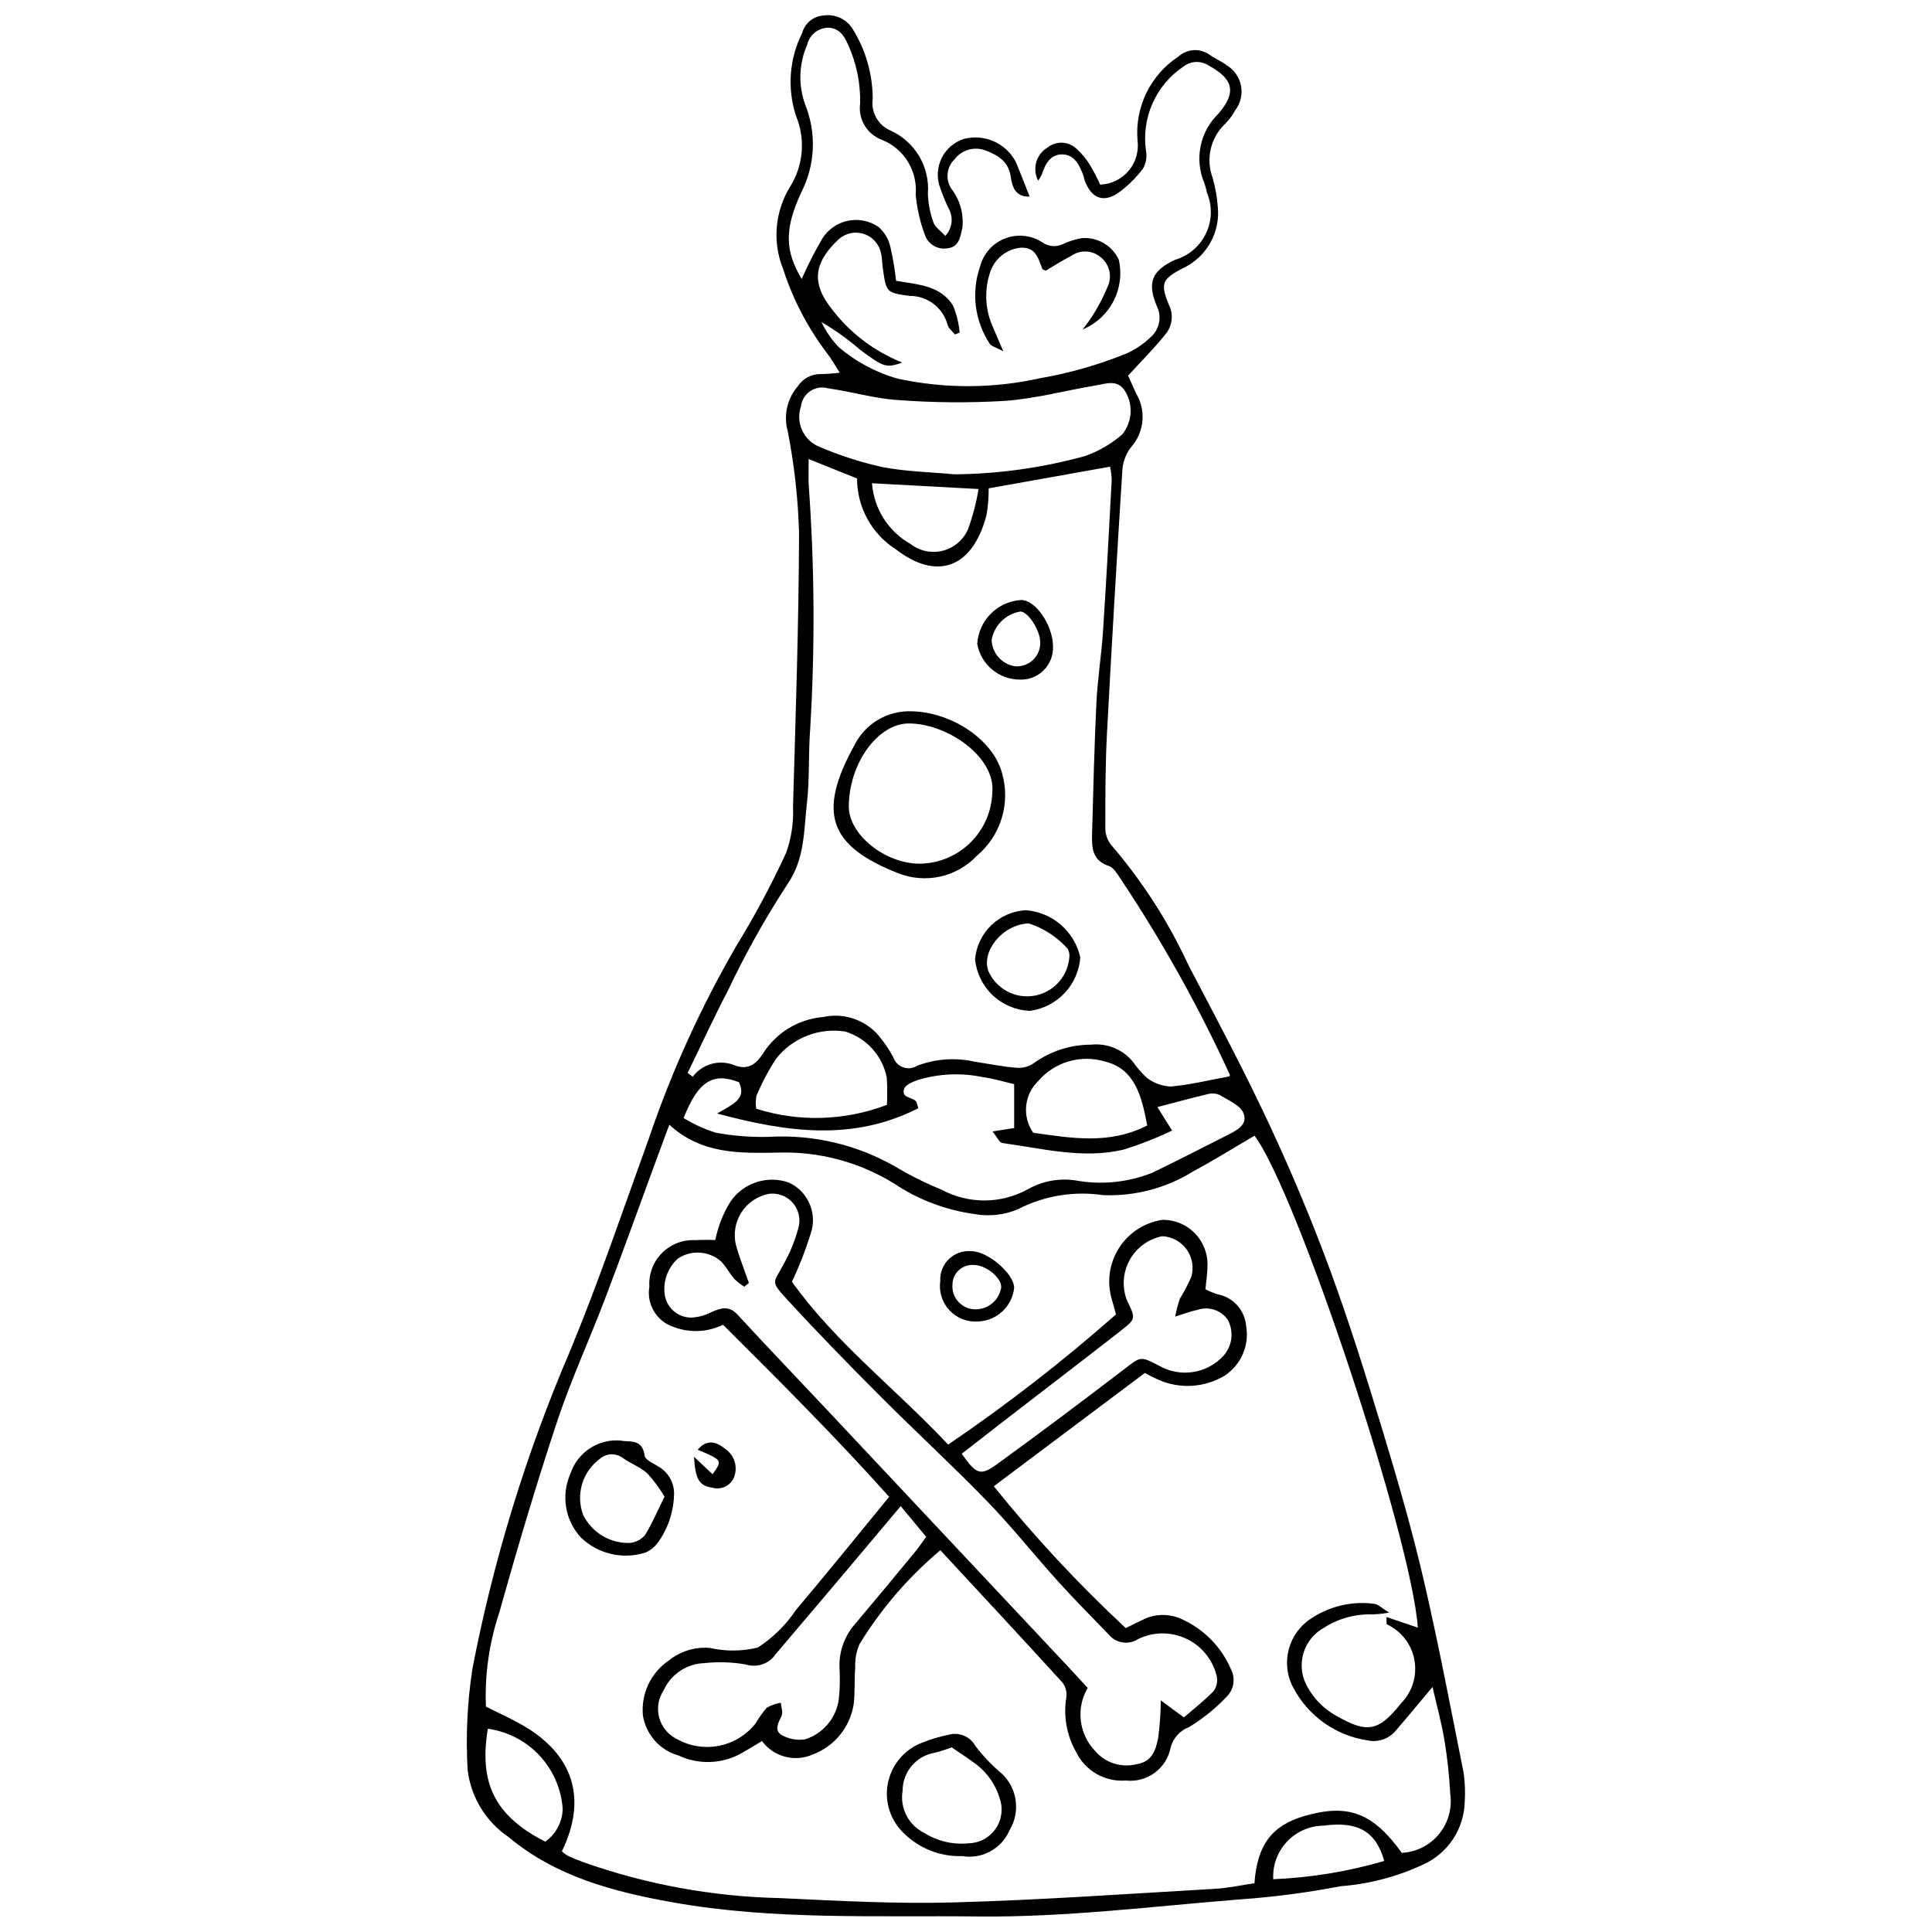 <?xml version="1.0" encoding="UTF-8"?>
<!-- Uploaded to: ICON Repo, www.svgrepo.com, Generator: ICON Repo Mixer Tools -->
<svg width="800px" height="800px" version="1.1" viewBox="144 144 512 512" xmlns="http://www.w3.org/2000/svg">
 <defs>
  <clipPath id="a">
   <path d="m267 148.09h266v503.81h-266z"/>
  </clipPath>
 </defs>
 <g clip-path="url(#a)">
  <path d="m356.46 217.93c1.613-3.668 3.434-7.242 5.457-10.699 1.516-2.422 3.949-4.121 6.742-4.715 2.797-0.594 5.711-0.027 8.078 1.57 1.598 1.355 2.719 3.191 3.195 5.231 0.699 3.004 1.215 6.047 1.531 9.113 5.742 0.961 11.754 1.207 15.07 6.512 0.965 2.293 1.566 4.719 1.777 7.195l-1.223 0.508c-0.676-0.852-1.723-1.605-1.969-2.566v-0.004c-1.215-4.547-5.359-7.699-10.07-7.656-6.047-0.82-6.168-0.879-7.051-7.004-0.215-1.5-0.207-3.047-0.566-4.504-0.543-2.344-2.285-4.223-4.582-4.941-2.293-0.723-4.801-0.176-6.586 1.438-5.512 5.195-7.824 10.43-2.469 17.637 4.883 6.742 11.586 11.957 19.32 15.031-4.203 1.469-4.891 1.34-11.277-3.473-3.148-2.723-6.547-5.148-10.145-7.246 1.148 2.391 2.652 4.59 4.461 6.523 4.543 3.922 9.891 6.805 15.664 8.449 12.484 2.715 25.414 2.68 37.887-0.109 7.82-1.355 15.473-3.547 22.82-6.539 2.367-1.047 4.523-2.504 6.375-4.309 2.375-2.031 3.066-5.418 1.68-8.215-2.672-6.34-1.27-9.477 4.824-12.305h-0.004c3.609-1.062 6.59-3.609 8.203-7.004 1.613-3.394 1.707-7.316 0.254-10.781-0.172-0.852-0.398-1.688-0.676-2.508-1.32-3.086-1.676-6.5-1.012-9.789 0.66-3.293 2.305-6.305 4.719-8.641 4.957-5.75 3.875-9.262-2.617-12.781-2.039-1.332-4.699-1.223-6.621 0.277-3.606 2.41-6.453 5.793-8.211 9.754-1.762 3.965-2.363 8.344-1.734 12.637 0.297 1.613 0.008 3.281-0.82 4.695-1.695 2.246-3.688 4.25-5.922 5.957-4.344 3.379-7.922 2.055-9.672-3.336-0.066-0.203-0.035-0.438-0.113-0.637-1.027-2.676-2.227-5.578-5.422-5.769-3.297-0.195-4.758 2.461-5.664 5.316-0.266 0.578-0.586 1.129-0.969 1.637-1.633-3.109-0.555-6.957 2.461-8.766 2.301-1.859 5.629-1.703 7.75 0.355 1.426 1.293 2.648 2.793 3.633 4.445 0.953 1.625 1.812 3.297 2.582 5.012 2.918-0.098 5.656-1.426 7.543-3.656 1.887-2.227 2.746-5.148 2.363-8.043-0.367-4.332 0.445-8.688 2.352-12.598 1.902-3.914 4.828-7.238 8.465-9.625 2.328-2.125 5.836-2.301 8.367-0.422 1.41 0.992 3.055 1.66 4.422 2.699v0.004c1.992 1.191 3.379 3.172 3.816 5.449 0.441 2.277-0.113 4.633-1.52 6.477-0.723 1.336-1.637 2.559-2.711 3.629-3.863 3.684-5.156 9.312-3.281 14.312 0.699 2.481 1.152 5.027 1.355 7.598 0.352 3.359-0.355 6.742-2.027 9.676-1.668 2.938-4.215 5.273-7.281 6.688-5.57 2.902-5.914 4.062-3.629 9.723 1.188 2.375 0.945 5.215-0.625 7.356-2.984 3.824-6.469 7.258-10.199 11.355 0.387 0.863 1.234 2.781 2.106 4.688h0.004c2.766 4.602 2.168 10.477-1.465 14.426-1.383 1.883-2.152 4.148-2.203 6.484-1.465 23.078-2.812 46.164-4.047 69.262-0.43 8.199-0.434 16.426-0.438 24.641h-0.004c-0.078 1.703 0.434 3.379 1.449 4.75 8.34 9.672 15.281 20.461 20.625 32.059 7.328 13.938 14.719 27.863 21.383 42.121 5.93 12.688 11.359 25.656 16.188 38.801 5.203 14.16 9.684 28.602 14.062 43.051 3.883 12.812 7.609 25.703 10.641 38.738 3.957 17.016 7.211 34.195 10.629 51.336v-0.004c0.352 2.57 0.445 5.164 0.273 7.75-0.113 3.469-1.184 6.836-3.094 9.727-1.91 2.894-4.59 5.203-7.731 6.664-6.945 3.273-14.43 5.25-22.082 5.828-8.695 1.68-17.484 2.84-26.32 3.465-23.27 1.832-46.582 4.82-69.848 4.551-26.949-0.312-54.133 1.023-80.875-3.754-15.566-2.781-30.914-6.793-43.469-17.32-6.004-4.074-9.949-10.547-10.82-17.75-0.523-9.016-0.09-18.062 1.301-26.984 5.586-28.855 14.246-57.027 25.84-84.035 7.668-18.512 14.078-37.547 20.91-56.398v-0.004c6.039-17.785 13.84-34.922 23.281-51.16 4.848-7.918 9.223-16.113 13.109-24.543 1.367-3.875 1.973-7.981 1.789-12.086 0.695-24.203 1.527-48.41 1.605-72.617-0.254-9.051-1.258-18.062-3-26.945-1.164-4.195-0.148-8.699 2.711-11.984 1.305-1.984 3.523-3.176 5.898-3.164 1.73-0.031 3.457-0.156 5.176-0.371-1.375-2.121-2.258-3.785-3.418-5.223-5.094-6.727-9.02-14.262-11.609-22.297-2.875-7.168-2.164-15.277 1.91-21.836 3.492-5.613 4.059-12.562 1.531-18.668-2.383-7.262-1.801-15.168 1.625-22 0.699-2.59 2.961-4.449 5.637-4.633 3.082-0.48 6.148 0.941 7.769 3.606 3.445 5.559 5.277 11.961 5.289 18.5-0.5 3.516 1.41 6.938 4.668 8.355 3.184 1.426 5.852 3.805 7.637 6.805 1.781 3.004 2.59 6.484 2.316 9.965 0.094 2.59 0.586 5.148 1.465 7.582 0.445 1.297 1.918 2.242 3.144 3.59 1.895-1.996 2.238-5.004 0.84-7.371-0.836-1.75-1.574-3.547-2.203-5.383-0.953-2.566-0.809-5.41 0.402-7.863 1.207-2.457 3.375-4.305 5.992-5.113 5.387-1.344 11 1.148 13.621 6.047 1.234 2.91 2.356 5.871 3.703 9.254-3.769 0.18-4.637-2.617-5-5.195-0.586-4.133-3.352-5.746-6.731-7.039h-0.004c-2.941-1.105-6.262-0.145-8.16 2.363-2.113 2.051-2.477 5.309-0.867 7.769 2.273 2.941 3.328 6.644 2.945 10.34-0.535 2.293-0.812 5.062-3.746 5.441h0.004c-2.699 0.57-5.391-0.988-6.238-3.609-1.266-3.41-2.07-6.973-2.398-10.594 0.531-6.231-3.043-12.09-8.828-14.465-4.019-1.418-6.484-5.469-5.894-9.691 0.117-5.422-1-10.801-3.266-15.73-1.039-2.352-2.363-4.188-5.086-4.336-2.719-0.004-5.078 1.875-5.68 4.523-2.203 5.016-2.398 10.684-0.539 15.836 3.043 7.516 2.684 15.98-0.992 23.211-4.602 9.859-4.332 15.625 0.074 23.023zm-83.684 378.34c3.559 1.793 6.711 3.195 9.684 4.906 13.562 7.805 17.211 19.531 10.449 33.434 0.457 0.445 0.961 0.84 1.504 1.168 1.371 0.641 2.785 1.191 4.199 1.727h-0.004c16.75 5.914 34.332 9.125 52.086 9.512 15.332 0.719 30.703 1.566 46.027 1.145 23.102-0.633 46.176-2.281 69.258-3.606 3.57-0.203 7.106-0.988 10.465-1.477 0.703-10.176 4.664-15.305 13.16-17.789 11.625-3.398 18.188-0.934 25.891 9.734h0.004c3.84-0.199 7.418-2.008 9.859-4.977 2.438-2.973 3.519-6.832 2.973-10.637-0.25-4.754-0.758-9.488-1.531-14.184-0.789-4.711-2.066-9.344-3.168-14.164-3.469 4.133-6.469 7.785-9.559 11.363v-0.004c-1.762 2.293-4.676 3.387-7.516 2.82-8.512-1.227-15.914-6.477-19.887-14.105-3.367-6.438-1.242-14.387 4.891-18.285 4.934-3.258 10.879-4.613 16.734-3.812 0.965 0.16 1.809 1.062 3.844 2.32-1.477 0.273-2.977 0.43-4.477 0.469-4.574-0.137-9.086 1.125-12.926 3.617-5.117 2.887-7.191 9.195-4.781 14.551 1.762 3.75 4.684 6.832 8.336 8.789 8 4.613 11.125 4.039 16.938-3.32v-0.004c3.004-3 4.356-7.273 3.621-11.457-0.73-4.18-3.457-7.738-7.305-9.535-0.176-0.109-0.055-0.707-0.109-1.938 2.988 1.008 5.652 1.906 8.305 2.805-1.664-23.824-32.09-115.58-43.289-130.36-5.356 3.133-10.648 6.438-16.133 9.387v-0.004c-7.164 4.488-15.52 6.703-23.969 6.363-7.75-1.156-15.668 0.16-22.629 3.754-3.562 1.496-7.477 1.945-11.281 1.289-7.746-1.035-15.152-3.844-21.637-8.207-9.273-5.684-20.02-8.5-30.887-8.098-9.918 0.152-19.938 0.465-28.547-7.398-1.555 4.215-2.812 7.617-4.066 11.02-4.324 11.742-8.551 23.527-13.004 35.219-4.152 10.898-9.051 21.531-12.715 32.586-5.574 16.801-10.598 33.793-15.383 50.84h-0.004c-2.606 7.91-3.762 16.227-3.422 24.547zm53.461-167.93 1.34 1c2.441-3.246 6.691-4.551 10.535-3.234 3.906 1.688 6.102 0.105 8.09-2.898v-0.004c3.5-5.551 9.402-9.137 15.945-9.684 2.633-0.582 5.379-0.449 7.941 0.395 2.566 0.84 4.859 2.352 6.641 4.383 1.535 1.809 2.875 3.773 4 5.863 0.406 1.254 1.371 2.25 2.613 2.691 1.242 0.445 2.621 0.289 3.731-0.426 4.883-1.855 10.207-2.219 15.297-1.047 3.633 0.523 7.246 1.293 10.895 1.578h0.004c1.656 0.18 3.324-0.25 4.691-1.203 4.41-3.188 9.715-4.902 15.156-4.906 4.188-0.457 8.324 1.203 11.035 4.43 1.098 1.598 2.375 3.062 3.809 4.371 1.812 1.391 4.008 2.188 6.289 2.293 5.219-0.473 10.367-1.738 15.586-2.691 0.012-0.082 0.133-0.336 0.059-0.496v-0.004c-8.285-18.066-17.988-35.453-29.016-51.992-0.84-1.234-1.789-2.871-3.031-3.273-4.344-1.414-4.535-4.789-4.438-8.32 0.32-11.664 0.594-23.336 1.156-34.988 0.301-6.254 1.324-12.473 1.738-18.723 0.879-13.375 1.594-26.758 2.309-40.141v-0.008c-0.023-1.219-0.168-2.434-0.438-3.629l-32.164 5.734c0.023 2.383-0.172 4.762-0.574 7.109-3.801 14.422-13.461 17.246-24.012 9.059h-0.004c-6.418-4.082-10.301-11.168-10.285-18.777l-12.828-5.156c0 3.191-0.094 5.086 0.016 6.965 1.562 21.562 1.688 43.207 0.371 64.785-0.488 6.453-0.102 12.984-0.844 19.398-0.863 7.461-0.48 14.953-5.426 21.918v0.004c-5.766 8.875-10.934 18.129-15.465 27.699-3.773 7.203-7.16 14.609-10.723 21.926zm128.38 15.27c-4.168 1.996-8.477 3.688-12.887 5.059-10.793 2.523-21.453-0.301-32.109-1.762-0.777-0.105-1.367-1.562-2.598-3.066l5.742-0.902v-11.637c-2.988-0.684-5.684-1.527-8.441-1.879v0.004c-5.731-1.188-11.672-0.898-17.262 0.836-1.281 0.496-3.059 1.207-3.438 2.246-0.891 2.441 1.965 2.184 3.043 3.273 0.371 0.379 0.41 1.086 0.695 1.91-17.207 8.73-34.398 6.481-53.305 1.406 4.156-2.496 7.894-3.848 5.773-8.301-6.867-2.691-10.793-0.301-14.672 9.496h-0.004c2.672 1.637 5.531 2.938 8.52 3.879 4.664 0.859 9.406 1.227 14.148 1.105 11.715-0.676 23.371 2.082 33.535 7.941 3.898 2.32 7.965 4.348 12.168 6.055 7.172 3.871 15.82 3.812 22.938-0.152 3.805-2.133 8.207-2.945 12.52-2.312 6.836 1.262 13.887 0.566 20.344-2.004 6.578-3.164 13.07-6.512 19.586-9.809 2.527-1.277 5.898-2.805 4.637-5.973-0.848-2.137-4.035-3.441-6.336-4.848-1-0.441-2.121-0.516-3.172-0.215-4.277 1.004-8.52 2.176-13.32 3.426 1.473 2.356 2.422 3.871 3.894 6.223zm-57.664-173.91h-0.004c11.691-0.102 23.32-1.73 34.59-4.84 3.629-1.273 6.981-3.227 9.879-5.758 2.672-3.285 2.953-7.91 0.703-11.5-1.98-3.129-4.973-1.922-7.633-1.477-8.07 1.352-16.07 3.535-24.188 4.117h-0.004c-9.461 0.562-18.949 0.484-28.398-0.23-6.199-0.395-12.293-2.254-18.48-3.106-1.594-0.453-3.309-0.184-4.684 0.738-1.379 0.922-2.281 2.402-2.469 4.051-1.492 4.32 0.684 9.051 4.934 10.73 5.324 2.281 10.848 4.066 16.5 5.324 6.301 1.238 12.824 1.352 19.25 1.949zm-17.902 167.09c0.117-2.387 0.102-4.781-0.047-7.168-0.547-2.848-1.859-5.492-3.797-7.652-1.938-2.156-4.426-3.746-7.199-4.602-3.41-0.535-6.906-0.152-10.121 1.105-3.215 1.258-6.039 3.348-8.184 6.059-2.047 3.121-3.797 6.426-5.234 9.871-0.227 1.125-0.246 2.281-0.059 3.418 11.328 3.59 23.543 3.227 34.641-1.031zm68.969 5.465c-1.492-8.078-3.406-15.043-11.207-16.945h-0.004c-3.129-0.941-6.465-0.953-9.602-0.031-3.137 0.918-5.938 2.727-8.062 5.211-3.762 3.613-4.328 9.434-1.328 13.703 10.121 1.426 20.242 3.207 30.199-1.938zm-174.74 159.88c-2.277 13.902 1.371 22.875 15.211 29.926 2.844-2 4.562-5.234 4.625-8.707-0.367-5.277-2.539-10.266-6.152-14.129-3.613-3.867-8.441-6.367-13.684-7.09zm130.03-328.54-28.219-1.527h0.004c0.484 6.727 4.309 12.766 10.184 16.078 2.426 1.895 5.598 2.562 8.582 1.801 2.984-0.762 5.449-2.867 6.672-5.695 1.27-3.453 2.203-7.019 2.777-10.656zm107.53 363.58c-2.227-7.91-7.043-10.566-16.043-9.359-3.684 0.023-7.199 1.555-9.727 4.238-2.527 2.68-3.844 6.277-3.648 9.957 9.965-0.41 19.844-2.031 29.418-4.836z"/>
 </g>
 <path d="m430.91 231.3c1.012-1.27 1.957-2.594 2.832-3.965 1.477-2.359 2.75-4.832 3.812-7.402 1.223-2.652 0.512-5.793-1.73-7.664-2.172-1.945-5.387-2.168-7.805-0.543-2.418 1.273-4.734 2.738-6.894 4.004-0.539-0.258-0.84-0.305-0.891-0.441-1.07-2.769-1.703-5.883-5.801-5.641v-0.004c-3.734 0.395-6.887 2.949-8.043 6.523-1.527 4.547-1.352 9.496 0.492 13.926 0.812 1.875 1.609 3.758 2.992 6.996-2.066-1.113-3.18-1.336-3.59-1.996v0.004c-3.988-6.051-4.934-13.613-2.559-20.461 0.883-3.406 3.352-6.18 6.633-7.445 3.281-1.266 6.973-0.875 9.914 1.059 1.582 1.121 3.652 1.289 5.394 0.438 1.562-0.73 3.215-1.258 4.914-1.57 4.18-0.391 8.152 1.898 9.91 5.711 0.844 3.715 0.344 7.609-1.41 10.988-1.754 3.383-4.652 6.035-8.172 7.484z"/>
 <path d="m393.2 554.83c-8.43 7.078-15.664 15.473-21.41 24.859-0.844 1.93-1.238 4.023-1.148 6.125-0.246 3.219-0.039 6.481-0.383 9.688h-0.004c-0.445 3.019-1.695 5.859-3.617 8.23-1.922 2.371-4.445 4.184-7.305 5.246-4.758 2.082-10.324 0.59-13.402-3.59-1.949 1.164-3.574 2.184-5.242 3.125-5.164 2.981-11.461 3.246-16.859 0.715-4.934-1.383-8.617-5.5-9.449-10.555-0.273-2.816 0.215-5.66 1.41-8.227 1.199-2.566 3.062-4.766 5.398-6.363 3.059-2.473 6.945-3.684 10.863-3.379 4.199 0.965 8.562 0.938 12.75-0.082 3.992-2.562 7.414-5.918 10.055-9.863 8.207-9.738 16.211-19.648 24.777-30.082-14.035-15.695-28.922-30.555-44.027-45.613-4.074 2-8.789 2.223-13.031 0.613-4.531-1.449-7.297-6.016-6.488-10.703-0.211-3.289 0.988-6.519 3.301-8.871 2.312-2.352 5.519-3.606 8.812-3.449 1.777-0.098 3.559-0.105 5.34-0.027 0.332-1.512 0.754-3 1.258-4.465 0.73-2.023 1.676-3.961 2.82-5.781 3.441-4.961 9.781-7 15.469-4.981 5.16 2.402 7.633 8.344 5.699 13.695-1.344 4.305-2.984 8.512-4.914 12.586 11.527 16.148 27.555 28.406 41.391 43.148v0.004c15.539-10.551 30.395-22.074 44.477-34.5-0.422-1.531-0.734-2.769-1.098-3.988v-0.004c-1.371-4.594-0.68-9.555 1.895-13.598 2.574-4.043 6.777-6.769 11.516-7.473 3.277-0.043 6.422 1.281 8.684 3.652 2.262 2.367 3.434 5.57 3.242 8.844-0.008 1.902-0.34 3.805-0.539 5.902 0.98 0.5 2 0.934 3.043 1.293 4.223 0.715 7.422 4.207 7.762 8.477 0.867 5.051-1.301 10.145-5.543 13.023-5.43 3.336-12.168 3.738-17.957 1.074-1.148-0.496-2.262-1.062-3.34-1.695-13.211 9.91-26.461 19.848-40.043 30.035 10.738 13.352 22.426 25.914 34.969 37.586 1.73-0.848 3.059-1.543 4.422-2.152v-0.004c3.137-1.621 6.832-1.758 10.074-0.367 6.023 2.606 10.816 7.418 13.395 13.449 1.246 2.406 0.785 5.344-1.137 7.25-2.945 3.117-6.289 5.82-9.953 8.047-2.398 0.91-4.219 2.91-4.898 5.387-1.051 5.594-6.242 9.43-11.902 8.785-5.551 0.43-10.797-2.606-13.191-7.633-2.465-4.356-3.367-9.422-2.559-14.363 0.211-1.426-0.172-2.875-1.059-4.012-10.594-11.629-21.316-23.141-32.32-35.02zm-50.734-70.848-1.223 1.012c-0.945-0.598-1.832-1.293-2.641-2.07-1.266-1.469-2.168-3.269-3.516-4.641h-0.004c-3.203-2.812-7.898-3.121-11.441-0.746-2.734 2.469-4.031 6.16-3.441 9.801 0.602 3.348 3.496 5.797 6.898 5.836 1.887-0.066 3.734-0.559 5.402-1.438 2.516-1.082 4.648-1.852 6.965 0.664 7.883 8.562 15.941 16.961 23.91 25.445 21.141 22.504 42.27 45.016 63.395 67.531 1.883 2.008 3.731 4.051 5.477 5.945v-0.004c-3.133 5.34-2.367 12.102 1.879 16.605 2.703 3.25 7.039 4.648 11.133 3.598 4.094-0.633 5.059-3.832 5.672-6.992 0.434-3.285 0.668-6.594 0.699-9.91l6.106 4.512c2.641-2.285 5.508-4.477 7.957-7.062h0.004c0.816-1.203 1.07-2.707 0.691-4.113-1.113-4.32-4.117-7.906-8.176-9.754-4.059-1.852-8.734-1.766-12.723 0.227-2.469 1.555-5.707 1.051-7.586-1.18-4.488-4.672-9.078-9.254-13.418-14.059-6.367-7.047-12.281-14.523-18.887-21.34-9.168-9.465-18.891-18.391-28.203-27.727-8.383-8.41-16.684-16.91-24.715-25.652-4.711-5.133-3.66-4.375-1.039-9.41l0.004-0.004c1.699-3.012 3.016-6.223 3.922-9.562 0.688-2.332 0.145-4.852-1.441-6.695-1.59-1.84-4-2.75-6.41-2.414-2.973 0.586-5.582 2.356-7.219 4.906-1.641 2.547-2.176 5.652-1.477 8.602 0.938 3.422 2.285 6.731 3.445 10.09zm40.23 59.16c-5.496 6.535-10.328 12.301-15.18 18.047-5.984 7.082-11.977 14.156-17.984 21.223v0.004c-1.754 2.535-4.965 3.625-7.906 2.68-3.621-0.633-7.316-0.75-10.973-0.352-4.668 0.156-8.848 2.945-10.781 7.199-1.402 2.109-1.84 4.715-1.203 7.164 0.641 2.453 2.293 4.516 4.551 5.668 3.391 1.953 7.371 2.625 11.215 1.895 3.848-0.73 7.305-2.812 9.746-5.867 0.875-1.488 1.875-2.898 2.988-4.215 1.156-0.68 2.43-1.133 3.754-1.34 0.098 1.18 0.637 2.566 0.199 3.492-0.879 1.863-2.062 3.859 0.109 5.106l0.004 0.004c1.84 1.008 3.953 1.398 6.031 1.113 4.871-1.488 8.414-5.703 9.039-10.758 0.27-2.582 0.332-5.18 0.191-7.773-0.293-4.359 1.148-8.652 4.016-11.949 5.406-6.422 10.777-12.875 16.105-19.363 0.941-1.137 1.758-2.379 2.832-3.844zm16.168-13.879c3.898 5.481 4.902 5.981 9.426 2.707 11.34-8.207 22.523-16.629 33.645-25.129 4.363-3.336 4.207-3.539 9.258-0.902 5.629 3.223 12.742 2.094 17.098-2.711 2.34-2.664 2.746-6.512 1.012-9.602-1.859-2.516-5.148-3.512-8.094-2.457-1.598 0.309-3.137 0.93-5.769 1.738 0.305-1.625 0.727-3.231 1.266-4.793 1.113-1.82 2.109-3.707 2.977-5.656 0.758-2.488 0.32-5.191-1.184-7.312-1.508-2.125-3.91-3.43-6.512-3.539-3.652 0.734-6.801 3.039-8.602 6.301-1.805 3.262-2.082 7.152-0.758 10.637 2.359 4.816 2.457 4.941-1.477 8.016-10.34 8.082-20.781 16.039-31.172 24.059-3.723 2.871-7.422 5.773-11.113 8.645z"/>
 <path d="m399.04 635.89c-5.738 0.195-11.305-1.961-15.414-5.969-3.68-3.434-5.312-8.535-4.305-13.469 1.012-4.93 4.512-8.984 9.25-10.695 2.195-0.883 4.469-1.559 6.789-2.019 2.766-0.793 5.715 0.426 7.113 2.938 2.078 2.738 4.465 5.234 7.106 7.434 4.059 3.894 4.879 10.078 1.973 14.895-2.078 4.91-7.25 7.754-12.512 6.887zm-2.852-28.82c-1.484 0.582-3.008 1.062-4.555 1.445-4.871 0.855-8.422 5.082-8.43 10.027-0.785 4.617 1.578 9.195 5.797 11.223 3.488 2.191 7.609 3.148 11.703 2.727 2.859-0.062 5.516-1.492 7.144-3.844 1.629-2.352 2.035-5.34 1.094-8.039-1.18-3.949-3.695-7.367-7.113-9.668-1.691-1.281-3.504-2.414-5.641-3.871z"/>
 <path d="m308.43 525.76c2.293 0.504 5.793-0.652 6.402 4.004 0.152 1.16 2.473 2.094 3.875 3.016 2.629 1.609 4.137 4.555 3.906 7.629-0.168 4.543-1.703 8.93-4.406 12.582-0.797 1.012-1.812 1.832-2.973 2.391-2.977 0.988-6.164 1.141-9.219 0.441-3.059-0.699-5.863-2.227-8.109-4.41-2.043-2.231-3.391-5.008-3.879-7.988-0.492-2.984-0.102-6.047 1.117-8.812 1.84-5.676 7.34-9.344 13.285-8.852zm11.676 14.852h0.004c-1.309-2.195-2.832-4.254-4.551-6.144-1.887-1.699-4.465-2.606-6.547-4.121h-0.004c-1.793-1.324-4.266-1.238-5.965 0.211-4.699 3.394-6.535 9.52-4.488 14.941 2.344 4.727 7.262 7.625 12.531 7.383 1.492-0.191 2.863-0.926 3.844-2.066 1.887-3.043 3.293-6.391 5.18-10.203z"/>
 <path d="m403.3 494.2c-2.863 0.242-5.676-0.832-7.648-2.918-1.969-2.09-2.879-4.961-2.473-7.801-0.117-2.18 0.719-4.301 2.289-5.816 1.57-1.516 3.719-2.277 5.894-2.082 4.363-0.082 11.512 6.066 11.387 9.793-0.559 4.863-4.562 8.602-9.449 8.824zm-0.641-3.211-0.004-0.004c3.344-0.059 6.16-2.508 6.684-5.809 0.066-2.637-4.109-5.992-7.41-5.953h0.004c-1.41-0.074-2.789 0.422-3.828 1.379-1.039 0.957-1.645 2.289-1.688 3.703-0.168 1.738 0.422 3.469 1.613 4.746 1.195 1.277 2.879 1.984 4.625 1.934z"/>
 <path d="m327.91 530.05c2.293 2.16 3.598 3.391 4.934 4.648 2.621-3.723 2.621-3.723-3.949-6.508 2.504-2.934 5.023-2.059 7.266-0.238 2.422 1.617 3.418 4.68 2.41 7.41-0.875 2.332-3.402 3.594-5.793 2.887-3.43-0.539-4.473-1.992-4.867-8.199z"/>
 <path d="m385.7 332.5c10.695 0.266 21.613 7.652 23.895 16.531 1.094 3.891 1.039 8.012-0.152 11.871-1.191 3.859-3.473 7.293-6.566 9.887-2.629 2.777-6.031 4.703-9.766 5.523-3.738 0.816-7.633 0.488-11.18-0.938-18.016-7.125-21.488-15.754-11.555-33.789v-0.004c1.395-2.836 3.59-5.207 6.309-6.82 2.723-1.613 5.856-2.398 9.016-2.262zm2.113 40.383c5.012-0.074 9.805-2.082 13.375-5.602 3.57-3.523 5.641-8.289 5.785-13.301 0.879-9.441-11.992-18.266-22.137-18.258-8.23 0.004-15.887 10.676-15.891 22.031-0.004 7.445 9.648 15.184 18.867 15.129z"/>
 <path d="m402.4 398.23c0.613-7.106 6.383-12.664 13.504-13.016 3.418 0.273 6.66 1.633 9.246 3.879 2.59 2.25 4.391 5.266 5.141 8.613-0.254 3.543-1.727 6.891-4.168 9.477-2.438 2.586-5.695 4.246-9.223 4.707-3.656-0.148-7.137-1.613-9.801-4.121-2.664-2.512-4.332-5.898-4.699-9.539zm14.262-9.512c-7.082 0.238-12.648 7.469-10.73 12.637 2.059 4.656 6.996 7.344 12.023 6.547 5.031-0.801 8.891-4.887 9.402-9.953 0.152-0.848 0.016-1.723-0.383-2.484-2.777-3.125-6.336-5.453-10.312-6.746z"/>
 <path d="m423.06 315.19c0.125 2.387-0.762 4.715-2.441 6.41-1.68 1.695-4 2.606-6.387 2.5-5.543-0.023-10.281-4.004-11.254-9.461 0.391-6.246 5.363-11.23 11.609-11.633 3.824-0.012 8.352 6.5 8.473 12.184zm-3.383-0.98c-0.039-3.184-3.144-8.023-5.231-8.156-3.887 0.629-6.957 3.641-7.656 7.519 0.105 3.555 2.762 6.516 6.289 7.004 1.742 0.113 3.449-0.508 4.707-1.723 1.258-1.211 1.945-2.898 1.891-4.641z"/>
</svg>